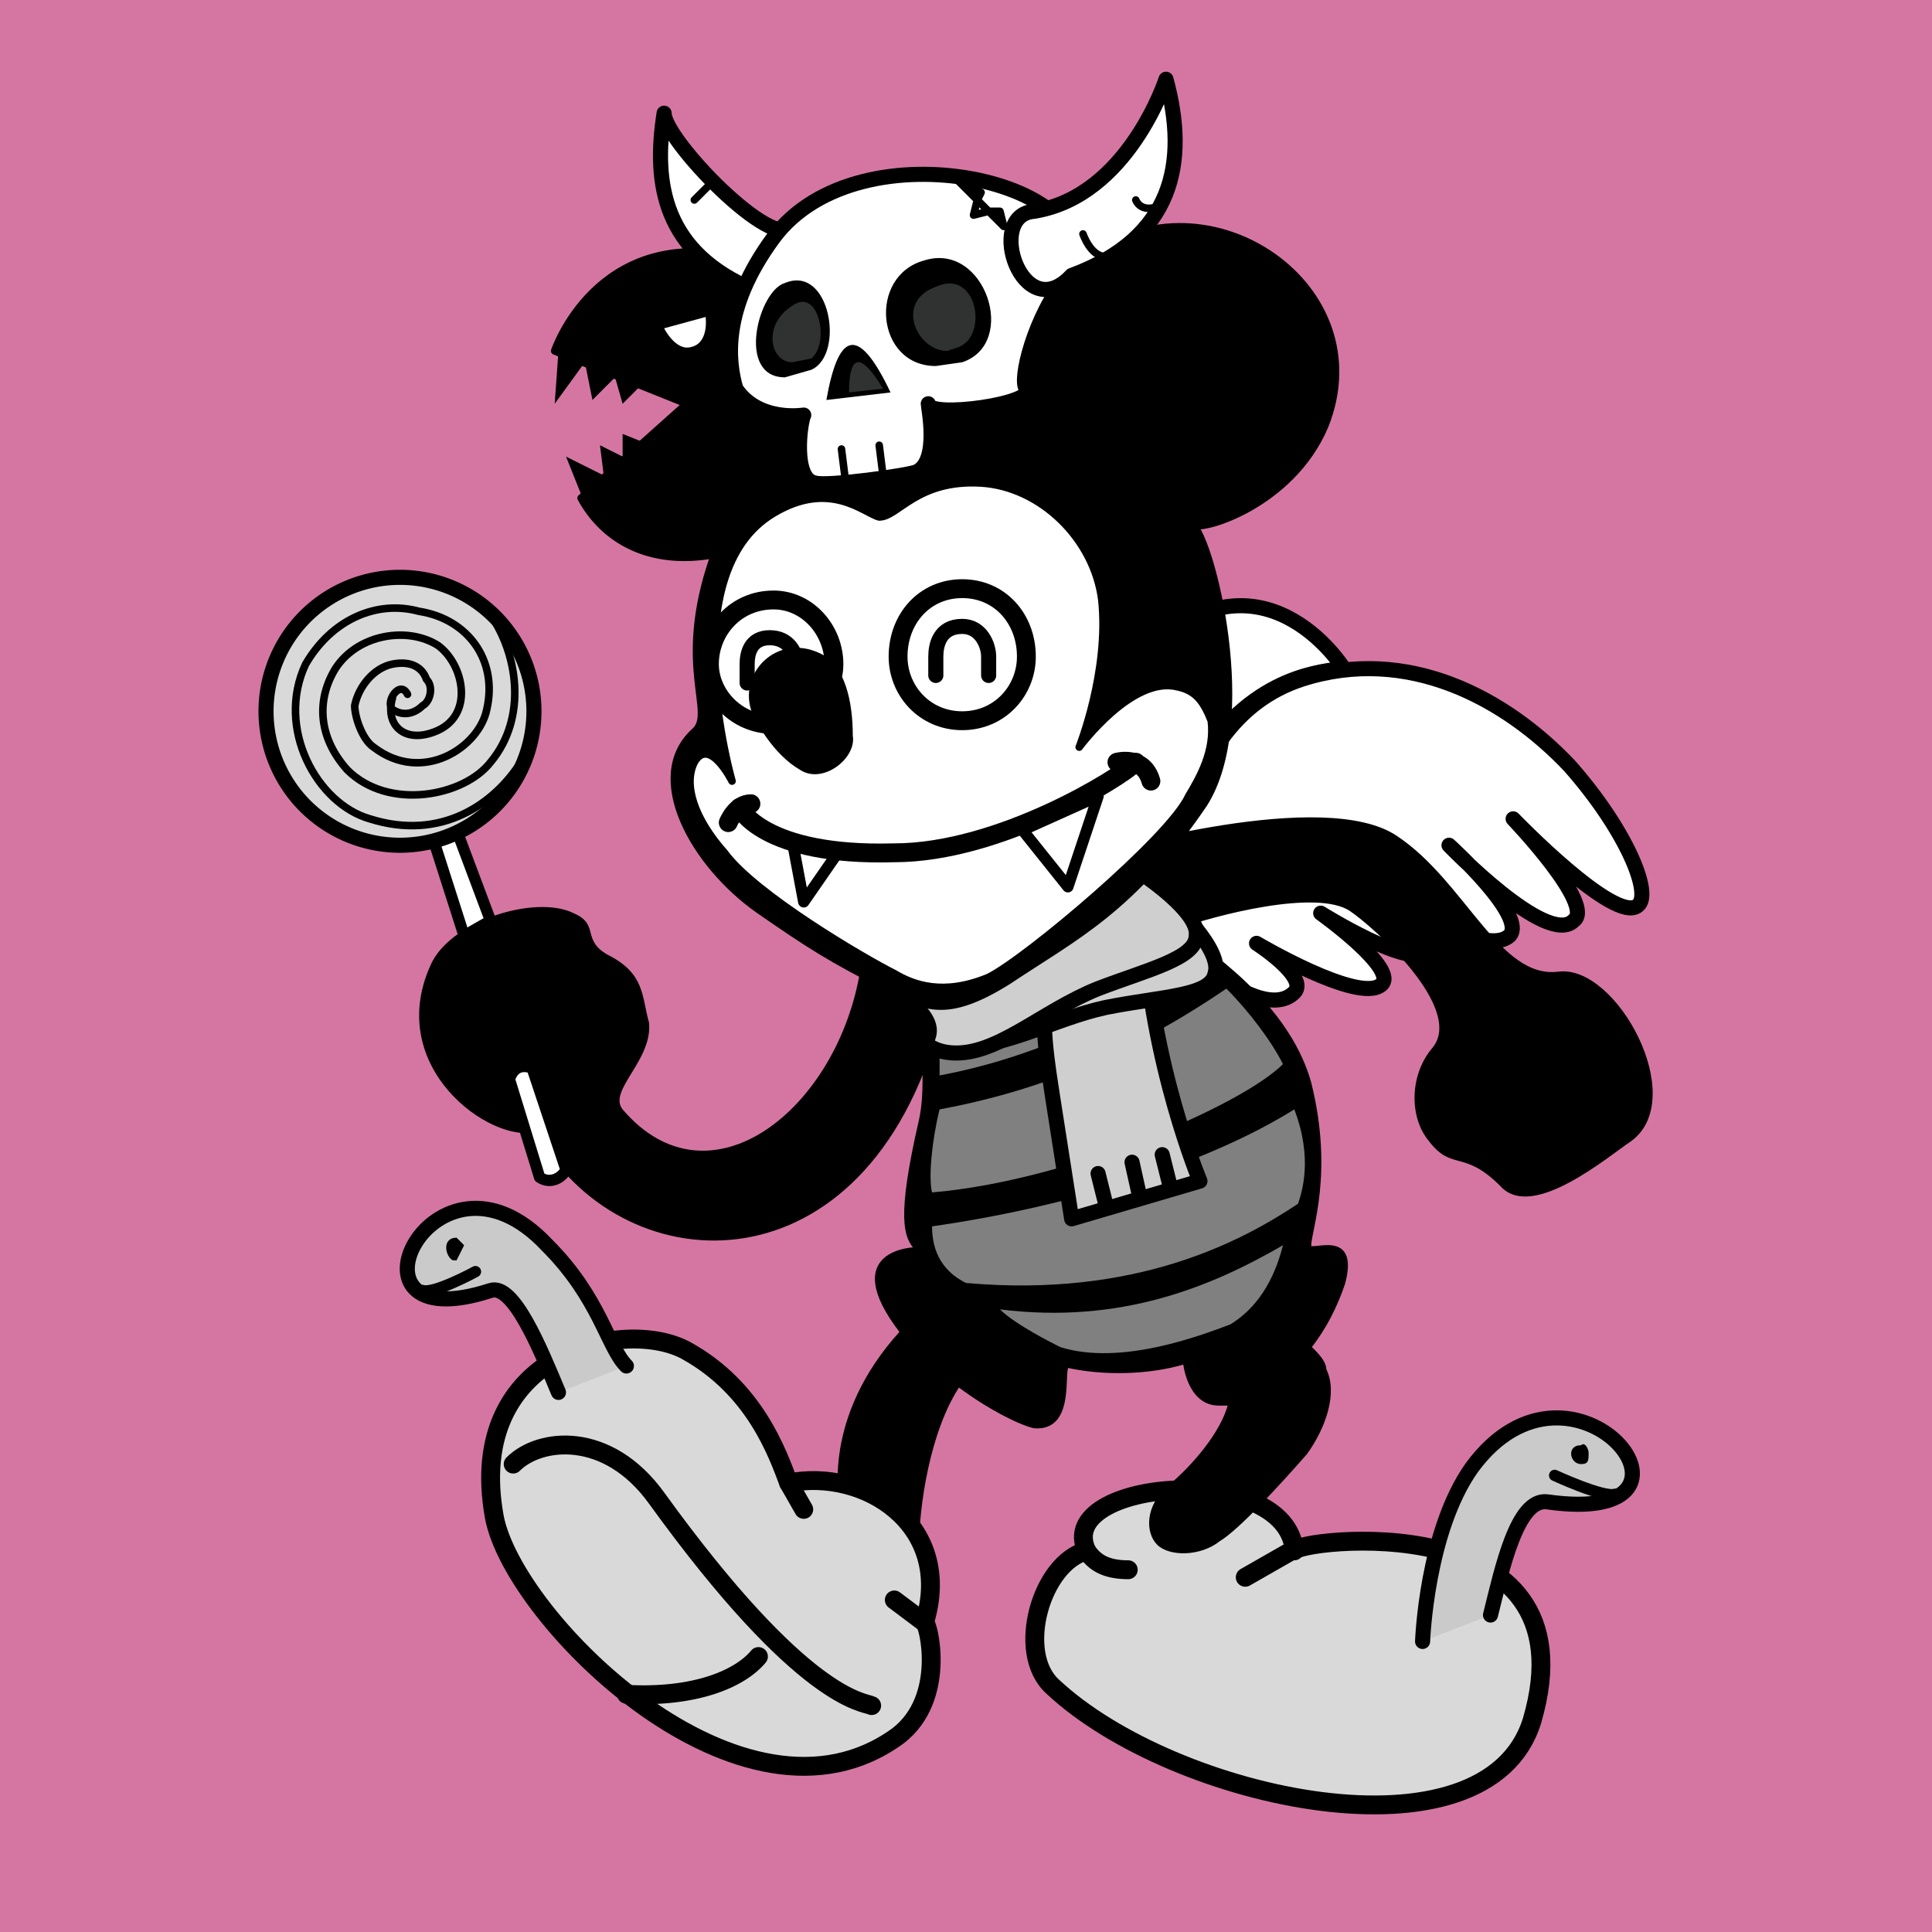 <svg width='512' height='512' viewBox='0 0 512 512' xmlns='http://www.w3.org/2000/svg'><path fill='#D576A2' fill-rule='evenodd' d='M0 512h512V0H0Z'/><path fill='#fff' fill-rule='evenodd' stroke='#000' stroke-linecap='round' stroke-linejoin='round' stroke-width='4' d='M310 247s-2-55 35-67c28-9 54 5 71 23 15 17 22 34 18 37-6 5-33-23-33-23s22 23 16 27c-7 7-33-20-33-20s21 19 16 24c-8 7-38-16-38-16s19 16 16 20c-4 5-28-10-28-10s21 15 16 19c-6 5-33-11-33-11s14 9 10 13c-5 5-15 0-24-7-9-6-8-9-9-9Z'/><path fill='#fff' fill-rule='evenodd' stroke='#000' stroke-linecap='round' stroke-linejoin='round' stroke-width='4' d='M356 177c-2 1-20 0-35 20-15 23-50 8-19-23 32-32 54 3 54 3Z'/><path fill='#d9d9d9' fill-rule='evenodd' stroke='#000' stroke-linecap='round' stroke-linejoin='round' stroke-width='5' d='M343 411c-2-24-64-19-55 0-12 3-19 27-9 36 32 30 115 48 127 9 17-58-63-48-63-45Z'/><path fill='none' stroke='#000' stroke-linecap='round' stroke-linejoin='round' stroke-width='5' d='M288 411c2 3 5 5 11 5m31 2 14-8'/><path fill-rule='evenodd' stroke='#000' stroke-linecap='round' stroke-linejoin='round' d='M289 234c0-2 1-5 4-8 0 0 58-17 77-4 18 12 27 38 43 36 15-2 34 33 19 44-6 4-26 21-34 12-10-10-13-4-19-12-5-6-5-17 1-24 9-11-16-33-22-37-9-6-36 1-47 5 14 9 31 23 36 41 6 24 0 39 0 43-1 3 13-5 9 10-2 6-5 12-9 17 2 2 4 4 4 6 3 6 0 15-5 22-7 8-18 20-23 23-5 4-13 4-16 1s-3-10 3-15 14-14 16-22h-3c-8 0-9-11-9-11-10 3-22 3-31 1-2 0 2 17-9 16-4-1-12-5-20-11-8 12-11 32-11 44 1 3-20-13-20-13s-5-22 16-45c-17-22 4-22 4-22-3-3-5-8 1-34 2-9 0-17 2-36 3-13 27-28 43-27Z'/><path fill='gray' fill-rule='evenodd' d='m249 266 55-23 14 11c-16 13-42 26-69 31Zm0 28c27-5 51-15 76-32 6 6 12 14 15 20-11 11-57 31-93 34-1-4 0-14 2-22Zm-2 31c35-5 72-16 96-31 5 13 2 22 1 25-15 10-43 25-88 21-4-2-9-6-9-15Z'/><path fill='gray' fill-rule='evenodd' d='M265 347c32 4 56-6 75-17-3 12-9 18-14 21-8 3-29 11-45 6-2-1-12-6-16-10Z'/><path fill='#cfcfcf' fill-rule='evenodd' stroke='#000' stroke-linecap='round' stroke-linejoin='round' stroke-width='4' d='M303 245s-21 0-25 12c-3 12 0 27 1 34l5 32 34-10s-13-31-15-68Z'/><path fill='#cfcfcf' fill-rule='evenodd' stroke='#000' stroke-linecap='round' stroke-linejoin='round' stroke-width='4' d='M242 256s-2 18 10 21c12 2 27-7 41-10 15-3 28-3 29-9 2-6-10-18-16-23s-26 10-33 13c-7 4-27-2-31 8Z'/><path fill='#cfcfcf' fill-rule='evenodd' stroke='#000' stroke-linecap='round' stroke-linejoin='round' stroke-width='4' d='M238 261s1 17 14 18c12 1 24-11 39-17 13-5 26-8 26-14 1-6-13-16-20-20-7-3-24 15-30 19-6 5-27 3-29 14Z'/><path fill='none' stroke='#000' stroke-linecap='round' stroke-linejoin='round' stroke-width='4' d='m293 319-2-8m11 6-2-9m10 6-2-8'/><path fill-rule='evenodd' d='M228 257c-6 37-40 64-63 37-4-5 8-13 7-23-2-7-1-13-11-18-7-4-2-8-9-11-10-5-33 2-38 14-12 27 16 47 28 44 22 40 85 44 106-25 3-10-19-19-20-18Z'/><path fill='#fff' fill-rule='evenodd' stroke='#000' stroke-linecap='round' stroke-linejoin='round' stroke-width='3' d='M135 286c1-3 3-4 6-3l9 27c-1 2-4 4-7 2Zm-20-63c1-3 3-4 6-3l9 24-7 4Z'/><path fill='#d9d9d9' fill-rule='evenodd' stroke='#000' stroke-linecap='round' stroke-linejoin='round' stroke-width='4' d='M106 153a35 35 0 1 1 0 71 35 35 0 0 1 0-71Z'/><path fill='none' stroke='#000' stroke-linecap='round' stroke-linejoin='round' stroke-width='2' d='M130 163c7 10 10 27 0 39-7 9-27 13-38 2-8-9-8-19-3-27 6-9 19-11 27-6 7 5 10 19-1 23-8 3-13-2-11-9'/><path fill='none' stroke='#000' stroke-linecap='round' stroke-linejoin='round' stroke-width='2' d='M138 202c-7 11-21 21-40 15-14-4-25-24-17-41 7-12 19-17 30-14 13 2 21 13 18 26-2 10-17 20-30 10-3-2-5-8-5-11 1-5 5-10 10-11s8 1 9 4c2 2 1 6-1 7-2 2-5 3-8 1-2-2 2-8 4-4'/><path fill='#d9d9d9' fill-rule='evenodd' stroke='#000' stroke-linecap='round' stroke-linejoin='round' stroke-width='5' d='M209 393c20-4 44 11 36 37 1 0 6 20-7 30-41 30-102-31-107-58-8-44 35-53 51-44 18 10 24 27 27 35Z'/><path fill='none' stroke='#000' stroke-linecap='round' stroke-linejoin='round' stroke-width='5' d='M136 388c7-7 25-9 38 9 39 54 55 54 57 55m-65-3c18 1 30-4 35-10m36-15 8 6m-36-37 4 7'/><path fill-rule='evenodd' d='m154 131-4-10 10 5-1-8 6 3v-6l5 2-1 13-15 1Zm-7-24 1-14 16-4 6 13-5 5-2-7-6 6-2-10-8 11Z'/><path fill-rule='evenodd' stroke='#000' stroke-linecap='round' stroke-linejoin='round' stroke-width='2' d='M189 147c-17 3-29-4-35-15l28-25-35-14s11-33 48-25c28 6 29 41 29 41 13-7-36 62-35 38Z'/><path fill='#fff' fill-rule='evenodd' d='m176 87 11-3s1 7-4 8c-4 1-7-5-7-5Z'/><path fill-rule='evenodd' stroke='#000' stroke-linecap='round' stroke-linejoin='round' stroke-width='2' d='M189 148s-42 1-44-41c-2-29 31-43 49-37 28 8 30 40 30 40 13-7 29-9 47-5 0 0 3-26 18-37 31-23 77 8 62 45-9 21-33 28-35 26 5 4 18 49 3 74-18 29-34 35-52 47-16 10-22 7-31 2-16-8-22-12-35-21-17-12-30-35-17-47 6-5-5-17 5-46Z' visibility='hidden'/><path fill-rule='evenodd' stroke='#000' stroke-linecap='round' stroke-linejoin='round' stroke-width='2' d='M189 148s-42 1-44-41c-2-29 31-43 49-37 28 8 30 40 30 40 13-7-45 67-35 38Z' visibility='hidden'/><path fill-rule='evenodd' stroke='#000' stroke-linecap='round' stroke-linejoin='round' stroke-width='2' d='M189 148c5-17 17-29 35-38 13-7 29-9 47-5 0 0 3-26 18-37 31-23 77 8 62 45-9 21-33 28-35 26 5 4 17 52 3 74-19 28-34 35-52 47-16 10-22 7-31 2-16-8-22-12-35-21-17-12-30-35-17-47 6-5-5-17 5-46Z'/><path fill-rule='evenodd' stroke='#000' stroke-linecap='round' stroke-linejoin='round' stroke-width='2' d='M189 148c5-17 17-29 35-38 13-7 29-9 47-5 0 0 6-28 24-30 60-8 100 93 74 107-30 15-51-41-53-43 5 4 17 52 3 74-19 28-34 35-52 47-16 10-22 7-31 2-16-8-22-12-35-21-17-12-30-35-17-47 6-5-5-17 5-46Z' visibility='hidden'/><path fill='#fff' fill-rule='evenodd' stroke='#000' stroke-linecap='round' stroke-linejoin='round' stroke-width='2' d='M194 207s-16-55 11-71c15-9 24 0 28 1 5 0 10-10 27-9 16 1 30 15 32 31 2 19-6 39-6 39s14-19 26-16c5 1 7 4 9 9 1 8-3 15-6 20-5 11-43 43-53 48-12 5-20 2-25-1-8-4-37-21-45-32-8-9-11-18-8-24 4-7 10 5 10 5Z'/><path fill='none' stroke='#000' stroke-linecap='round' stroke-linejoin='round' stroke-width='5' d='M193 218s2-5 6-5m97-11s7-2 9 5'/><path fill='none' stroke='#000' stroke-linecap='round' stroke-linejoin='round' stroke-width='5' d='M196 214s6 13 41 12c28 0 60-20 64-24'/><path fill='none' stroke='#000' stroke-linecap='round' stroke-linejoin='round' stroke-width='3' d='m213 239-3-16 12 3-9 13Zm70-4-12-15 20-9-8 24Z'/><path fill='none' stroke='#000' stroke-linecap='round' stroke-linejoin='round' stroke-width='5' d='M255 156c10 0 17 8 17 18 0 9-7 17-17 17s-17-8-17-17c0-10 7-18 17-18Z'/><path fill='none' stroke='#000' stroke-linecap='round' stroke-linejoin='round' stroke-width='4' d='M248 179v-5c0-3 1-8 7-8 5 0 7 5 7 8v5'/><path fill='none' stroke='#000' stroke-linecap='round' stroke-linejoin='round' stroke-width='5' d='M205 159c9 0 16 8 16 17 0 8-7 16-16 16-10 0-17-8-17-16 0-9 7-17 17-17Z'/><path fill='none' stroke='#000' stroke-linecap='round' stroke-linejoin='round' stroke-width='4' d='M198 181v-5c0-3 1-7 6-7s7 4 7 7v5'/><path fill-rule='evenodd' d='M199 188c-3-10 7-20 18-15 7 3 9 13 9 22 1 6-8 13-14 9-7-4-12-13-13-16Z'/><path fill='#cacaca' fill-rule='evenodd' stroke='#000' stroke-linecap='round' stroke-linejoin='round' stroke-width='4' d='M377 435s1-29 13-46c27-37 69 16 20 9-8-1-12 18-15 30m-229-66c-5-5-7-18-21-32-30-32-58 26-15 12 6-2 13 15 18 27'/><path fill='none' stroke='#000' stroke-linecap='round' stroke-linejoin='round' stroke-width='3' d='M412 391s13 6 16 5m-302-59s-11 6-14 5'/><path fill-rule='evenodd' d='M419 388c-3 0-4-5 0-5 1-1 2 1 2 2 0 2 0 3-2 3Zm-299-54c-2-1-3-6 1-6l2 2-2 4h-1Z'/><path fill='#fff' fill-rule='evenodd' stroke='#000' stroke-linecap='round' stroke-linejoin='round' stroke-width='4' d='M200 77c-24-10-27-28-24-47 0 7 29 37 34 30l-10 17Z'/><path fill='#fff' fill-rule='evenodd' stroke='#000' stroke-linecap='round' stroke-linejoin='round' stroke-width='4' d='M195 103c-2-7-4-21 10-40 23-31 91-14 78 10-9 11-13 28-11 30 3 4-26 8-26 4 0 1 3 15-3 18-2 1-24 4-27 3-6-1-4-16-3-18 0 0-12 2-18-7Z'/><path fill='#fff' fill-rule='evenodd' stroke='#000' stroke-linecap='round' stroke-linejoin='round' stroke-width='4' d='M284 73c27-10 31-30 25-52 0 0-10 31-35 35-13 1-3 31 10 17Z'/><path fill='none' stroke='#000' stroke-linecap='round' stroke-linejoin='round' stroke-width='2' d='m224 127-1-8 1 8Zm10-1-1-8 1 8Zm32-66-4-4h3l1 4Zm-4-4-4 1 1-4 3 3Zm-3-3-5-5 6 3-1 2Zm-75 0 4-4-4 4Zm103 9s2 6 6 6m8-15s1 3 5 2'/><path fill-rule='evenodd' d='M219 106c3-17 8-21 17-2l-17 2Zm-11-6c-13 0-7-23 0-25 12-5 16 19 7 23l-7 2Zm40-3c-16 0-18-24-3-28 16-5 25 22 10 27l-7 1Z'/><path fill='#303131' fill-rule='evenodd' d='M225 104c0-10 3-11 9-1l-9 1Zm-15-8c-6 0-8-10 0-15 7-5 10 10 5 14l-5 1Zm41-3c-8 0-14-13-3-17 11-5 14 13 6 16l-3 1Z'/></svg>